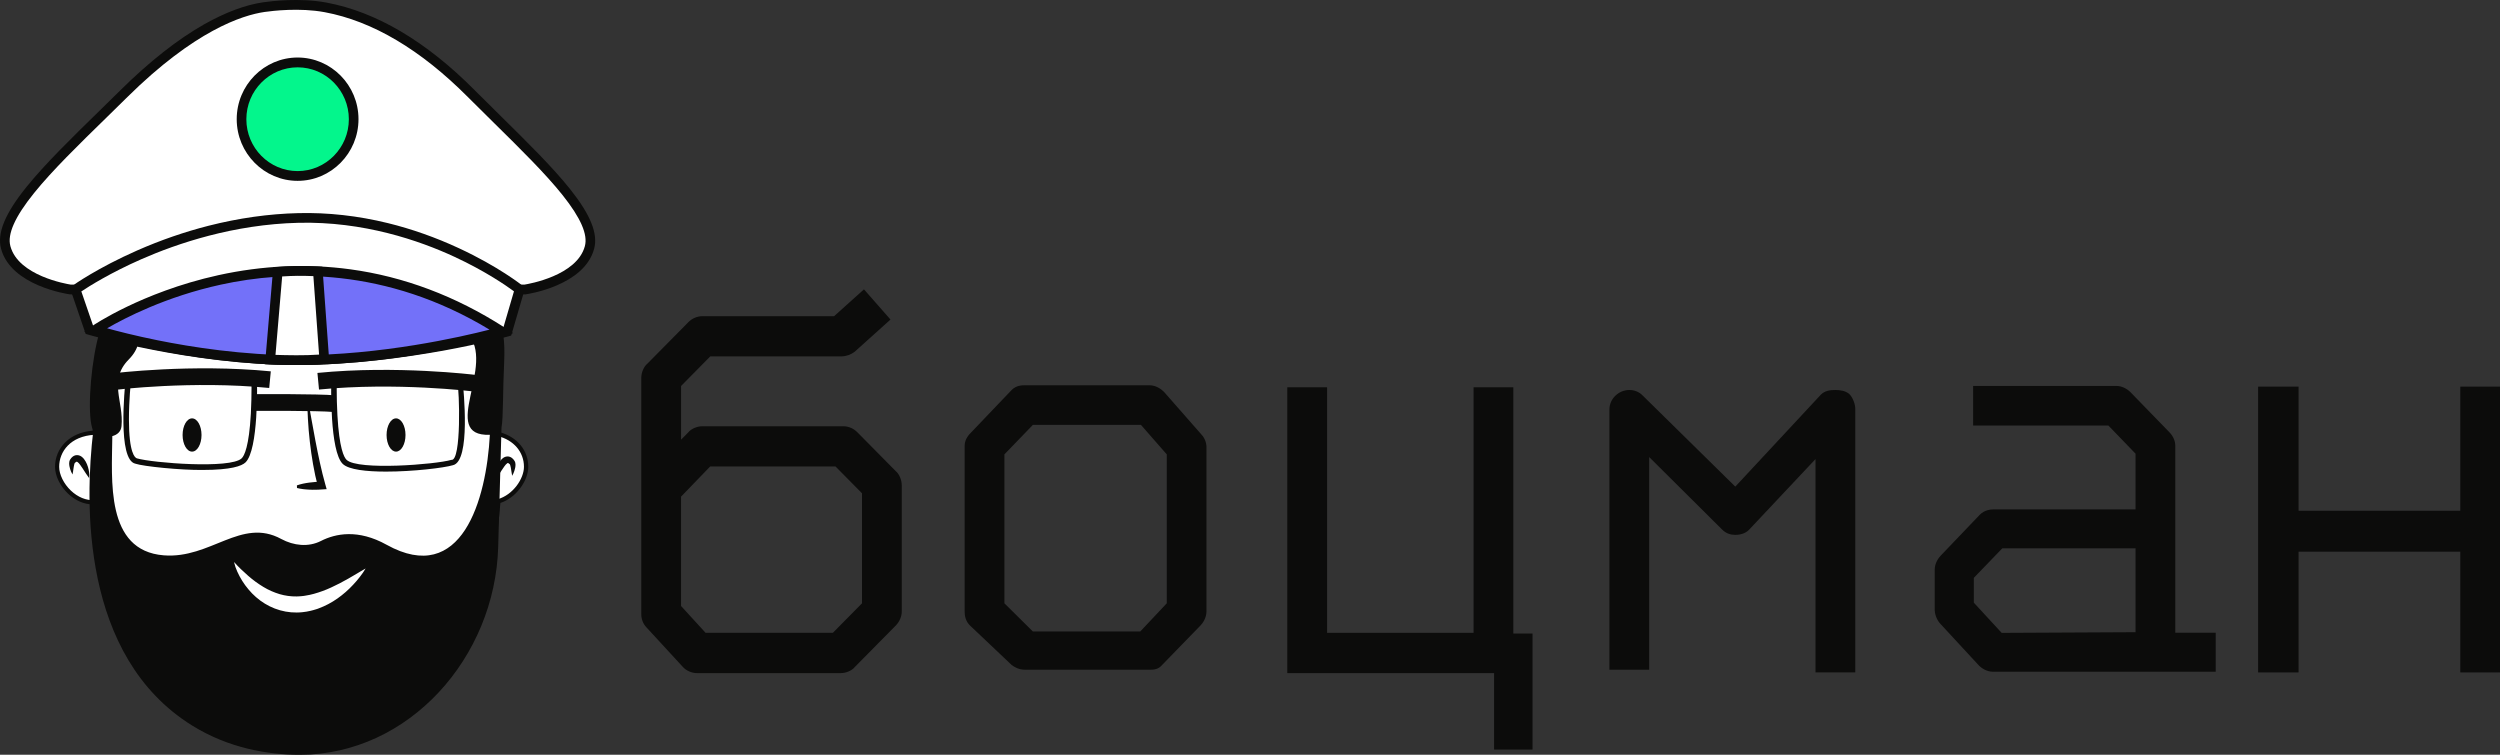 <svg width="159" height="48" viewBox="0 0 159 48" fill="none" xmlns="http://www.w3.org/2000/svg">
<rect x="0" y="0" width="159" height="48" fill="#333333" stroke="none"/>
<g clip-path="url(#clip0_5892_22198)">
<path d="M40.785 39.053V24.034C40.785 23.691 40.953 23.308 41.164 23.138L43.777 20.493C44.011 20.253 44.33 20.115 44.662 20.109H53.05L54.948 18.402L56.635 20.323L54.358 22.37C54.114 22.558 53.819 22.66 53.516 22.669H45.171L43.317 24.547V27.961L43.78 27.493C43.948 27.279 44.327 27.109 44.665 27.109H53.643C53.976 27.115 54.294 27.253 54.528 27.493L56.973 29.968C57.184 30.137 57.352 30.521 57.352 30.864V38.886C57.352 39.185 57.225 39.524 56.973 39.782L54.361 42.427C54.193 42.641 53.814 42.81 53.475 42.81H44.327C44.032 42.81 43.652 42.682 43.398 42.383L41.121 39.908C40.901 39.679 40.782 39.372 40.785 39.053ZM44.876 40.248H52.969L54.823 38.37V31.373L53.137 29.666H45.169L43.314 31.587V38.54L44.876 40.248Z" fill="#0C0C0B"/>
<path d="M64.343 24.801C64.638 24.503 65.017 24.503 65.185 24.503H73.11C73.532 24.503 73.868 24.76 74.036 24.93L76.397 27.619C76.605 27.835 76.726 28.125 76.732 28.43V38.883C76.732 39.31 76.481 39.65 76.353 39.779L73.908 42.295C73.677 42.573 73.382 42.594 73.171 42.594H65.185C64.806 42.594 64.511 42.424 64.343 42.295L61.731 39.82C61.395 39.521 61.352 39.138 61.352 38.88V28.345C61.352 27.918 61.647 27.619 61.774 27.493L64.343 24.801ZM63.88 38.37L65.692 40.163H72.52L74.206 38.37V28.899L72.563 27.021H65.692L63.88 28.899V38.37Z" fill="#0C0C0B"/>
<path d="M84.403 24.631V40.248H93.719V24.631H96.248V40.292H97.469V47.672H95.024V42.81H81.871V24.631H84.403Z" fill="#0C0C0B"/>
<path d="M102.359 42.594V26.04C102.359 25.358 102.95 24.804 103.624 24.804C103.939 24.798 104.243 24.921 104.466 25.147L110.365 30.949L115.804 25.103C116.056 24.845 116.395 24.804 116.73 24.804C117.025 24.804 117.364 24.848 117.616 25.059C117.867 25.314 117.995 25.741 117.995 25.996V42.764H115.466V29.197L111.294 33.635C111.083 33.889 110.747 34.018 110.365 34.018C110.07 34.018 109.775 33.933 109.523 33.675L104.888 29.069V42.594H102.359Z" fill="#0C0C0B"/>
<path d="M140.919 40.248V42.723H126.756C126.334 42.723 125.998 42.468 125.871 42.339L123.426 39.694C123.131 39.395 123.047 38.968 123.047 38.798V36.238C123.047 35.811 123.299 35.471 123.426 35.342L125.914 32.738C126.209 32.44 126.588 32.396 126.799 32.396H135.821V28.855L134.091 27.062H125.492V24.544H134.597C135.019 24.544 135.355 24.798 135.482 24.927L137.97 27.487C138.266 27.786 138.349 28.125 138.349 28.339V40.242H140.919V40.248ZM135.821 34.873H127.346L125.535 36.751V38.329L127.306 40.251L135.821 40.207V34.873Z" fill="#0C0C0B"/>
<path d="M146.189 24.59V32.483H156.475V24.59H159.004V42.766H156.475V35.087H146.189V42.766H143.617V24.59H146.189Z" fill="#0C0C0B"/>
<path d="M33.46 29.686C33.46 28.785 32.872 27.891 31.689 27.601C31.165 18.841 27.546 12.073 18.849 12.073C10.183 12.073 6.558 18.797 6.017 27.513C4.423 27.601 3.633 28.641 3.633 29.686C3.633 30.674 4.709 32.018 6.026 31.942C6.778 40.74 12.385 46.919 18.849 46.919C26.195 46.919 31.064 40.711 31.692 31.883C32.71 31.593 33.46 30.512 33.46 29.686Z" fill="white"/>
<path d="M18.849 47.054C15.649 47.054 12.573 45.549 10.195 42.819C9.015 41.463 8.045 39.858 7.313 38.045C6.57 36.2 6.095 34.194 5.904 32.082C5.343 32.076 4.788 31.836 4.325 31.394C3.815 30.908 3.5 30.255 3.5 29.689C3.5 29.11 3.726 28.562 4.134 28.149C4.565 27.712 5.169 27.452 5.893 27.39C6.037 25.182 6.379 23.164 6.905 21.389C7.478 19.462 8.277 17.801 9.281 16.448C11.5 13.458 14.72 11.941 18.852 11.941C22.995 11.941 26.224 13.467 28.446 16.475C29.45 17.834 30.248 19.506 30.818 21.445C31.345 23.237 31.683 25.273 31.822 27.499C32.904 27.803 33.599 28.653 33.599 29.689C33.599 30.129 33.405 30.633 33.069 31.072C32.734 31.508 32.294 31.833 31.825 31.988C31.663 34.153 31.247 36.18 30.587 38.007C29.921 39.849 29.016 41.463 27.899 42.805C25.57 45.584 22.445 47.054 18.849 47.054ZM6.147 31.798L6.159 31.93C6.882 40.397 12.339 46.785 18.849 46.785C25.926 46.785 30.914 40.933 31.559 31.874L31.565 31.778L31.654 31.751C32.638 31.47 33.324 30.439 33.324 29.686C33.324 28.749 32.67 27.982 31.654 27.733L31.559 27.709L31.553 27.61C31.134 20.584 28.588 12.21 18.846 12.21C9.136 12.21 6.581 20.537 6.147 27.525L6.139 27.645L6.02 27.651C4.461 27.736 3.763 28.738 3.763 29.689C3.763 30.176 4.053 30.767 4.504 31.198C4.95 31.622 5.485 31.842 6.014 31.81L6.147 31.798Z" fill="#0C0C0B"/>
<path d="M31.507 30.498C31.501 30.436 31.498 30.375 31.501 30.316C31.504 30.255 31.507 30.196 31.516 30.135C31.53 30.015 31.556 29.897 31.591 29.783C31.625 29.663 31.675 29.549 31.735 29.44C31.767 29.382 31.805 29.326 31.845 29.273C31.892 29.215 31.95 29.162 32.01 29.118C32.091 29.063 32.187 29.03 32.285 29.03C32.337 29.03 32.392 29.039 32.441 29.06C32.485 29.077 32.525 29.101 32.563 29.13C32.624 29.18 32.676 29.235 32.716 29.303C32.719 29.309 32.731 29.326 32.737 29.338C32.742 29.35 32.748 29.364 32.754 29.376C32.76 29.388 32.763 29.399 32.766 29.411C32.768 29.423 32.771 29.432 32.774 29.443C32.783 29.481 32.786 29.52 32.786 29.558C32.786 29.59 32.783 29.625 32.78 29.657C32.777 29.689 32.771 29.722 32.766 29.751C32.754 29.812 32.739 29.871 32.719 29.93C32.702 29.988 32.679 30.044 32.656 30.099C32.632 30.155 32.603 30.211 32.572 30.261C32.546 30.14 32.531 30.023 32.514 29.909C32.505 29.853 32.496 29.798 32.488 29.745C32.479 29.695 32.468 29.645 32.453 29.596C32.447 29.578 32.441 29.558 32.433 29.54C32.433 29.537 32.43 29.534 32.427 29.531C32.424 29.531 32.424 29.525 32.424 29.525C32.424 29.525 32.421 29.522 32.421 29.525C32.421 29.528 32.424 29.531 32.418 29.525C32.392 29.499 32.363 29.476 32.331 29.455C32.323 29.449 32.314 29.446 32.306 29.446C32.303 29.446 32.297 29.446 32.294 29.446L32.282 29.452C32.271 29.455 32.262 29.461 32.253 29.47C32.222 29.49 32.196 29.517 32.169 29.546C32.138 29.581 32.106 29.619 32.08 29.657C32.019 29.739 31.961 29.827 31.9 29.921C31.773 30.108 31.654 30.304 31.507 30.498Z" fill="#0C0C0B"/>
<path d="M5.671 30.41C5.524 30.217 5.405 30.02 5.284 29.836C5.223 29.745 5.165 29.654 5.104 29.572C5.075 29.534 5.047 29.496 5.015 29.461C4.989 29.432 4.963 29.408 4.931 29.385C4.922 29.379 4.913 29.373 4.902 29.37C4.896 29.367 4.89 29.364 4.89 29.364C4.887 29.364 4.882 29.364 4.879 29.364C4.867 29.367 4.858 29.37 4.85 29.373C4.818 29.391 4.789 29.417 4.763 29.444C4.757 29.449 4.76 29.444 4.76 29.444C4.76 29.444 4.76 29.444 4.757 29.444C4.754 29.444 4.754 29.446 4.754 29.449C4.751 29.452 4.751 29.455 4.749 29.458C4.74 29.476 4.731 29.493 4.728 29.514C4.714 29.564 4.702 29.613 4.696 29.663C4.688 29.716 4.679 29.771 4.67 29.827C4.653 29.941 4.639 30.056 4.613 30.176C4.581 30.123 4.552 30.07 4.529 30.015C4.505 29.959 4.482 29.903 4.465 29.845C4.448 29.786 4.43 29.727 4.419 29.666C4.413 29.637 4.407 29.605 4.404 29.572C4.401 29.54 4.398 29.505 4.398 29.473C4.398 29.435 4.401 29.397 4.41 29.358C4.413 29.347 4.416 29.338 4.419 29.326C4.422 29.315 4.424 29.303 4.43 29.291C4.436 29.276 4.442 29.265 4.448 29.253C4.453 29.238 4.465 29.221 4.468 29.218C4.508 29.151 4.56 29.092 4.621 29.045C4.659 29.016 4.699 28.992 4.743 28.975C4.792 28.954 4.844 28.946 4.899 28.946C4.997 28.946 5.093 28.978 5.174 29.033C5.237 29.077 5.292 29.13 5.339 29.189C5.379 29.241 5.417 29.297 5.449 29.356C5.509 29.464 5.559 29.578 5.593 29.698C5.628 29.812 5.654 29.93 5.669 30.05C5.674 30.108 5.68 30.17 5.683 30.231C5.68 30.29 5.677 30.351 5.671 30.41Z" fill="#0C0C0B"/>
<path d="M12.817 27.666C12.817 28.248 12.548 28.723 12.215 28.723C11.882 28.723 11.613 28.248 11.613 27.666C11.613 27.083 11.882 26.608 12.215 26.608C12.548 26.608 12.817 27.083 12.817 27.666Z" fill="#0C0C0B"/>
<path d="M25.188 28.723C25.52 28.723 25.79 28.25 25.79 27.666C25.79 27.082 25.52 26.608 25.188 26.608C24.855 26.608 24.586 27.082 24.586 27.666C24.586 28.25 24.855 28.723 25.188 28.723Z" fill="#0C0C0B"/>
<path d="M30.232 19.052C28.91 19.052 29.37 20.839 29.703 21.175C31.636 23.135 27.857 27.771 31.155 27.654C30.935 31.789 29.364 37.298 24.59 34.648C22.773 33.637 21.338 33.933 20.412 34.405C19.614 34.812 18.677 34.706 17.887 34.279C15.341 32.891 13.396 35.556 10.413 35.319C6.687 35.023 7.118 30.521 7.144 27.736C7.448 27.657 7.694 27.461 7.728 27.103C7.882 25.53 6.869 24.198 8.191 22.86C9.513 21.521 8.489 20.191 7.882 19.064C7.52 18.393 6.626 19.696 6.154 21.799C5.712 23.767 5.547 26.658 5.932 27.396C5.396 31.942 5.136 41.744 12.219 46.143C14.536 47.584 17.027 48.003 19.07 48.003C26.011 48.003 31.491 41.809 31.685 34.783L31.896 27.2C32.017 26.506 31.971 24.968 32.067 22.965C32.179 20.516 31.554 19.052 30.232 19.052Z" fill="#0C0C0B"/>
<path d="M14.883 35.743C15.166 36.057 15.47 36.349 15.788 36.625C16.089 36.888 16.413 37.126 16.755 37.331C17.079 37.527 17.426 37.679 17.788 37.788C18.138 37.89 18.502 37.94 18.867 37.934L19.003 37.928C19.049 37.928 19.095 37.922 19.139 37.919C19.182 37.916 19.231 37.911 19.278 37.905L19.347 37.896C19.37 37.893 19.393 37.887 19.417 37.884C19.602 37.858 19.787 37.817 19.966 37.767C20.342 37.662 20.71 37.527 21.063 37.363C21.427 37.199 21.789 37.006 22.151 36.801L22.287 36.721C22.333 36.695 22.379 36.669 22.423 36.642L22.698 36.481C22.787 36.426 22.88 36.373 22.972 36.317C23.065 36.262 23.158 36.206 23.253 36.156C23.198 36.25 23.137 36.341 23.077 36.432C23.016 36.522 22.949 36.607 22.883 36.695C22.75 36.868 22.608 37.035 22.457 37.193C22.157 37.518 21.821 37.811 21.459 38.066C21.086 38.329 20.684 38.54 20.256 38.698L20.175 38.728C20.149 38.736 20.12 38.745 20.091 38.754C20.036 38.772 19.981 38.789 19.923 38.804C19.865 38.819 19.81 38.833 19.752 38.848C19.694 38.862 19.637 38.871 19.579 38.883C19.55 38.889 19.521 38.895 19.492 38.901L19.405 38.912C19.347 38.921 19.289 38.93 19.229 38.936C19.168 38.941 19.11 38.947 19.052 38.95C18.994 38.953 18.933 38.956 18.873 38.956C18.395 38.962 17.918 38.874 17.472 38.701C17.035 38.532 16.633 38.285 16.28 37.975C16.11 37.826 15.947 37.662 15.803 37.486C15.514 37.146 15.276 36.765 15.091 36.355C15.004 36.165 14.932 35.957 14.883 35.743Z" fill="white"/>
<path d="M18.883 30.87C19.01 30.826 19.14 30.788 19.27 30.761C19.401 30.732 19.531 30.712 19.661 30.694C19.791 30.676 19.922 30.665 20.052 30.653C20.118 30.647 20.182 30.644 20.248 30.641L20.445 30.635L20.22 30.949C20.159 30.712 20.101 30.474 20.049 30.237C20 30 19.95 29.76 19.91 29.523C19.826 29.045 19.759 28.565 19.704 28.084C19.649 27.604 19.609 27.121 19.583 26.64C19.569 26.4 19.557 26.157 19.551 25.917C19.545 25.677 19.543 25.434 19.545 25.191L19.8 26.614C19.884 27.089 19.971 27.56 20.06 28.029C20.104 28.263 20.153 28.497 20.199 28.732C20.245 28.966 20.298 29.2 20.347 29.432C20.451 29.897 20.561 30.36 20.691 30.814L20.775 31.11L20.465 31.13L20.269 31.142C20.202 31.145 20.139 31.148 20.072 31.148C19.942 31.151 19.812 31.151 19.678 31.142C19.545 31.133 19.415 31.128 19.285 31.11C19.152 31.095 19.019 31.069 18.889 31.037L18.883 30.87Z" fill="#0C0C0B"/>
<path d="M7.302 24.798L7.172 23.744C7.221 23.738 12.195 23.123 17.223 23.618L17.122 24.675C12.212 24.192 7.351 24.793 7.302 24.798Z" fill="#0C0C0B"/>
<path d="M12.887 29.889C11.509 29.906 9.105 29.663 8.608 29.49C7.462 29.244 7.942 24.649 7.977 24.221L8.324 24.259C8.324 24.271 8.2 25.46 8.2 26.67C8.2 28.831 8.587 29.115 8.706 29.151C9.701 29.443 14.657 29.833 15.369 29.151C15.537 28.989 15.838 28.407 15.954 26.315C16.02 25.1 15.991 23.961 15.991 23.949L16.341 23.94C16.356 24.415 16.445 28.609 15.612 29.411C15.372 29.637 14.701 29.889 12.887 29.889Z" fill="#0C0C0B"/>
<path d="M30.108 24.898C30.059 24.892 25.199 24.292 20.289 24.775L20.188 23.718C25.216 23.22 30.19 23.838 30.239 23.843L30.108 24.898Z" fill="#0C0C0B"/>
<path d="M24.55 29.994C23.303 29.994 22.18 29.871 21.802 29.508C20.968 28.708 21.058 24.514 21.072 24.037L21.422 24.046C21.422 24.057 21.391 25.197 21.46 26.412C21.576 28.503 21.874 29.086 22.044 29.247C22.756 29.93 27.712 29.543 28.708 29.247C29.359 29.356 29.217 24.749 29.09 24.356L29.437 24.318C29.469 24.757 29.955 29.332 28.806 29.587C28.239 29.757 26.274 29.994 24.55 29.994Z" fill="#0C0C0B"/>
<path d="M21.235 26.204C20.173 26.108 16.273 26.131 16.232 26.131L16.227 25.068C16.389 25.068 20.219 25.044 21.327 25.144L21.235 26.204Z" fill="#0C0C0B"/>
<path d="M31.298 18.803C30.601 15.602 28.57 12.77 26.009 10.383C22.902 7.483 18.727 5.383 13.765 7.208C10.241 8.503 11.063 10.866 11.063 10.866C11.063 10.866 3.259 10.075 6.786 17.866C9.101 22.977 18.559 19.207 22.089 17.104C24.577 15.622 26.712 17.257 28.668 19.067C31.602 21.779 31.79 21.061 31.298 18.803Z" fill="#0C0C0B"/>
<path d="M29.969 5.949C26.083 2.047 22.82 0.864 20.708 0.469C19.287 0.205 17.684 0.322 16.781 0.454C14.921 0.724 11.892 1.992 7.887 5.949C3.883 9.905 -0.222 13.563 0.365 15.739C0.952 17.916 4.468 18.411 4.468 18.411L18.928 18.61L33.389 18.411C33.389 18.411 36.907 17.916 37.492 15.739C38.076 13.563 33.941 9.941 29.969 5.949Z" fill="white"/>
<path d="M18.929 18.92L4.445 18.721L4.425 18.718C4.274 18.697 0.701 18.17 0.067 15.821C-0.199 14.834 0.319 13.581 1.693 11.879C2.874 10.421 4.543 8.786 6.314 7.058C6.76 6.625 7.22 6.174 7.671 5.726C9.505 3.913 11.293 2.507 12.986 1.546C14.337 0.785 15.598 0.313 16.738 0.146C17.253 0.07 19.07 -0.152 20.763 0.164C23.928 0.756 27.099 2.627 30.183 5.729C30.745 6.291 31.312 6.853 31.862 7.395C33.551 9.059 35.145 10.632 36.259 12.028C37.559 13.66 38.045 14.864 37.787 15.824C37.153 18.17 33.58 18.7 33.43 18.721L33.41 18.724H33.389L18.929 18.92ZM4.494 18.1L18.929 18.296L33.363 18.1C33.624 18.059 36.691 17.535 37.197 15.657C37.397 14.919 36.934 13.859 35.785 12.415C34.694 11.047 33.111 9.486 31.436 7.837C30.887 7.296 30.317 6.733 29.752 6.168C26.758 3.16 23.694 1.344 20.653 0.776C19.053 0.477 17.32 0.691 16.825 0.761C15.402 0.969 12.378 1.948 8.102 6.171C7.648 6.619 7.188 7.07 6.742 7.506C4.983 9.223 3.325 10.842 2.171 12.272C0.95 13.786 0.455 14.893 0.661 15.657C1.17 17.541 4.234 18.059 4.494 18.1Z" fill="#0C0C0B"/>
<path d="M4.809 18.411L5.688 20.982C5.688 20.982 12.163 22.903 18.905 22.903C25.646 22.903 32.263 21.082 32.263 21.082L33.044 18.411C33.044 18.411 27.087 13.663 18.98 13.862C10.873 14.061 4.809 18.411 4.809 18.411Z" fill="white"/>
<path d="M18.905 23.214C15.398 23.214 11.97 22.69 9.71 22.247C7.262 21.77 5.619 21.284 5.602 21.281L5.448 21.237L4.441 18.294L4.629 18.159C4.693 18.115 6.201 17.04 8.729 15.927C10.213 15.274 11.741 14.747 13.269 14.357C15.181 13.871 17.099 13.599 18.971 13.555C20.849 13.508 22.765 13.722 24.671 14.19C26.193 14.565 27.712 15.101 29.182 15.784C31.69 16.946 33.175 18.121 33.235 18.17L33.4 18.302L32.512 21.342L32.347 21.389C32.33 21.395 30.652 21.855 28.169 22.306C25.878 22.716 22.412 23.214 18.905 23.214ZM5.926 20.727C6.383 20.856 7.835 21.249 9.834 21.638C12.065 22.072 15.45 22.593 18.905 22.593C24.943 22.593 30.955 21.102 32.017 20.824L32.688 18.528C32.237 18.194 30.886 17.251 28.907 16.334C26.656 15.291 23.109 14.07 18.986 14.17C14.854 14.269 11.27 15.485 8.99 16.486C7.016 17.353 5.654 18.214 5.173 18.534L5.926 20.727Z" fill="#0C0C0B"/>
<path d="M6.051 20.982C6.051 20.982 12.161 22.903 18.903 22.903C25.644 22.903 31.902 21.082 31.902 21.082C18.515 12.477 6.051 20.982 6.051 20.982Z" fill="#7371F9"/>
<path d="M18.904 23.214C15.397 23.214 12.067 22.69 9.888 22.247C7.53 21.77 5.977 21.284 5.959 21.278L5.352 21.088L5.881 20.724C5.913 20.701 6.694 20.171 8.077 19.506C9.347 18.894 11.39 18.05 13.893 17.5C16.708 16.882 19.523 16.756 22.257 17.125C25.677 17.588 28.975 18.829 32.068 20.815L32.644 21.184L31.987 21.375C31.973 21.381 30.381 21.84 27.989 22.294C25.778 22.716 22.41 23.214 18.904 23.214ZM6.813 20.88C7.475 21.064 8.601 21.354 10.021 21.641C12.168 22.075 15.452 22.593 18.907 22.593C24.248 22.593 29.334 21.427 31.134 20.965C24.534 16.973 18.227 17.189 14.046 18.103C10.545 18.868 7.924 20.232 6.813 20.88Z" fill="#0C0C0B"/>
<path d="M17.662 17.289L17.188 22.865C18.2 22.909 19.67 22.933 20.622 22.833L20.217 17.263C19.192 17.216 18.666 17.219 17.662 17.289Z" fill="white"/>
<path d="M18.887 23.214C18.189 23.214 17.538 23.191 17.177 23.176L16.855 23.161L17.379 16.996L17.642 16.979C18.646 16.908 19.179 16.902 20.232 16.949L20.504 16.961L20.95 23.108L20.654 23.141C20.139 23.199 19.497 23.214 18.887 23.214ZM17.521 22.57C18.224 22.593 19.396 22.619 20.293 22.552L19.931 17.561C19.167 17.532 18.678 17.535 17.946 17.582L17.521 22.57Z" fill="#0C0C0B"/>
<path d="M18.931 11.191C20.901 11.191 22.498 9.574 22.498 7.58C22.498 5.586 20.901 3.969 18.931 3.969C16.96 3.969 15.363 5.586 15.363 7.58C15.363 9.574 16.96 11.191 18.931 11.191Z" fill="#03F68C"/>
<path d="M18.929 11.502C16.794 11.502 15.055 9.741 15.055 7.58C15.055 5.419 16.794 3.658 18.929 3.658C21.064 3.661 22.8 5.419 22.8 7.58C22.8 9.741 21.064 11.502 18.929 11.502ZM18.929 4.282C17.132 4.282 15.668 5.761 15.668 7.583C15.668 9.402 17.129 10.881 18.929 10.881C20.726 10.881 22.187 9.402 22.187 7.583C22.187 5.761 20.726 4.282 18.929 4.282Z" fill="#0C0C0B"/>
</g>
<defs>
<clipPath id="clip0_5892_22198">
<rect width="159" height="48" fill="white" transform="translate(0 0)"/>
</clipPath>
</defs>
</svg>
